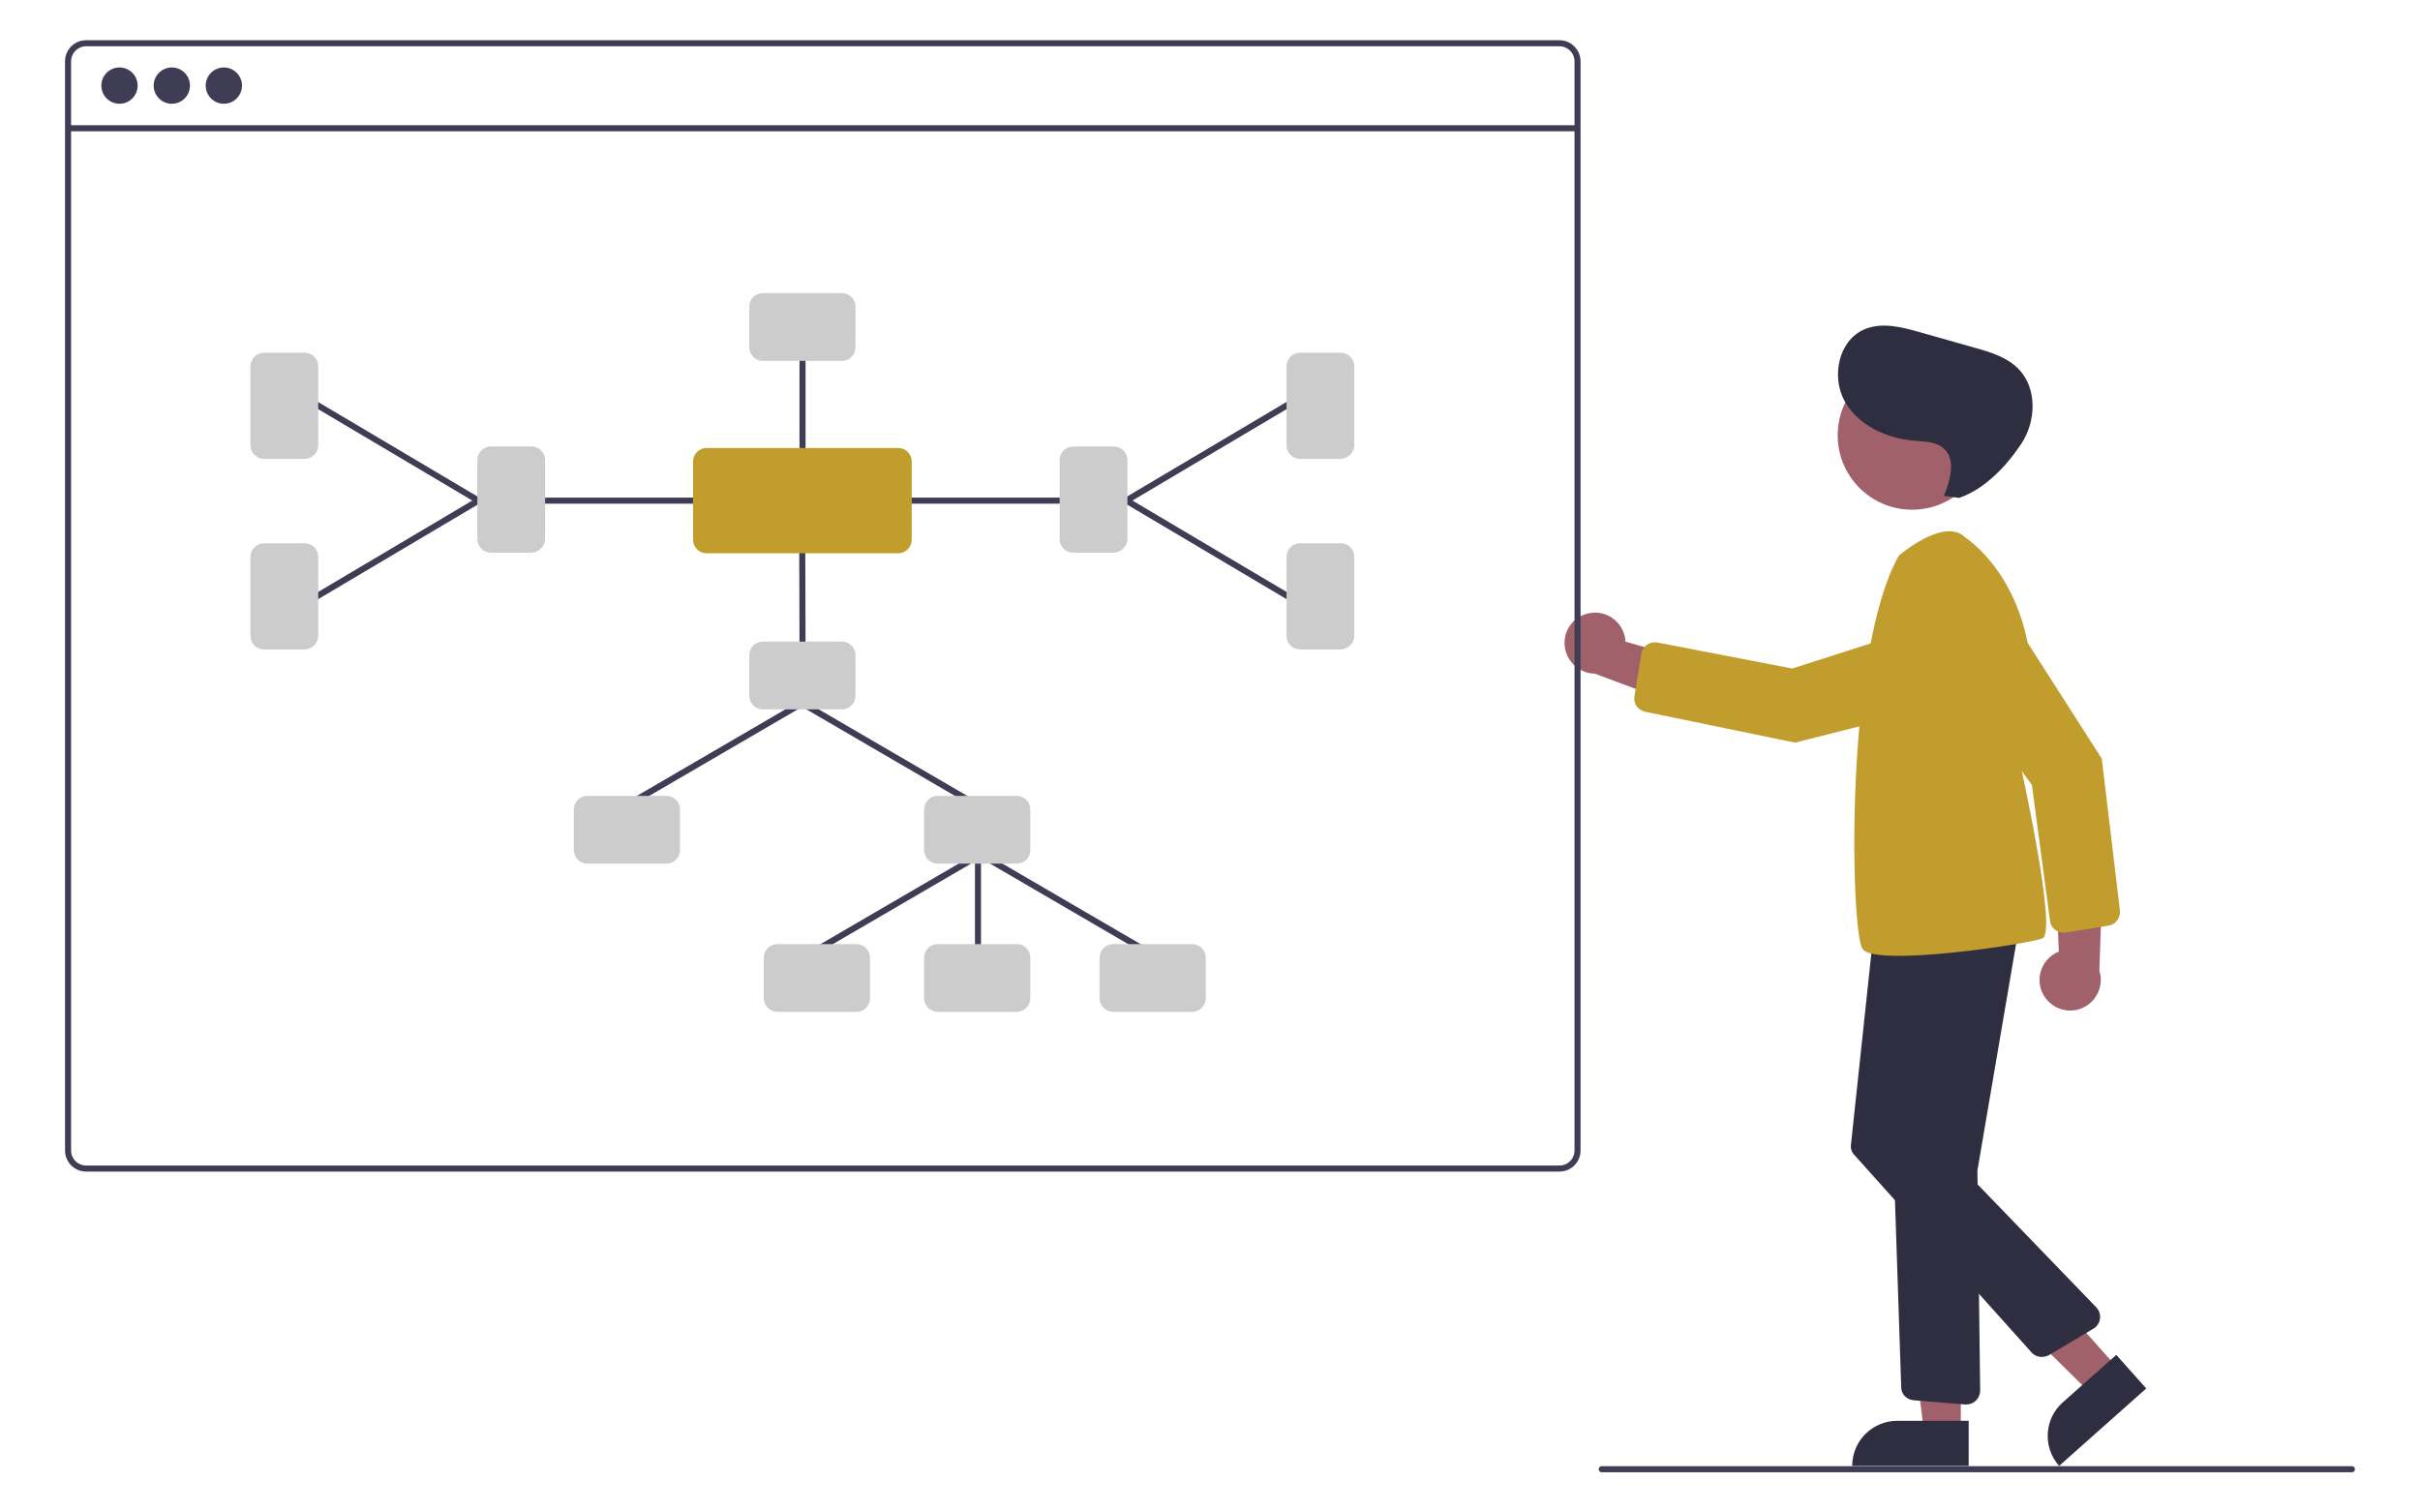 <?xml version="1.0" encoding="utf-8"?>
<svg version="1.1" id="PARLIAMENT-animation-whatwedo-insights" xmlns="http://www.w3.org/2000/svg" xmlns:xlink="http://www.w3.org/1999/xlink" x="0px" y="0px" viewBox="0 0 800 500" style="enable-background:new 0 0 800 500;" xml:space="preserve">
<style type="text/css">
	#PARLIAMENT-animation-whatwedo-insights .st0{fill:#A0616A;}
	#PARLIAMENT-animation-whatwedo-insights .st1{fill:#C19D2E;}
	#PARLIAMENT-animation-whatwedo-insights .st2{fill:#2F2E41;}
	#PARLIAMENT-animation-whatwedo-insights .st3{fill:#3F3D56;}
	#PARLIAMENT-animation-whatwedo-insights .st4{fill:#CCCCCC;}
</style>
<path class="st0" d="M675.7,329.2c-2.9-4.7-1.4-10.9,3.3-13.8c0.5-0.3,1-0.6,1.6-0.8l-1.4-35.7l15.9,9.6l-1.1,32.4c1.7,5.3-1.3,11-6.6,12.7C683,335,678.2,333.2,675.7,329.2L675.7,329.2z"/>
<path class="st1" d="M697,306l-14.1,2.3c-2.5,0.4-4.8-1.3-5.2-3.7c0,0,0-0.1,0-0.1l-6-45L642.1,219c-4.4-6.1-3.1-14.6,3-19c0.2-0.2,0.5-0.3,0.7-0.5l0,0c6.3-4,14.7-2.2,18.8,4.1l30.2,47.2l6,50.2c0,0.3,0,0.6,0,1C700.5,304.1,699,305.7,697,306z"/>
<polygon class="st0" points="648.2,473.2 636,473.2 630.2,425.9 648.2,425.9 "/>
<path class="st2" d="M627.2,469.7h23.6l0,0v14.9l0,0h-38.5l0,0l0,0C612.3,476.3,619,469.7,627.2,469.7z"/>
<polygon class="st0" points="700,452.2 690.8,460.3 656.7,426.7 668.5,416.9 "/>
<path class="st2" d="M681.9,463.6l17.7-15.7l0,0l9.9,11.1l0,0l-28.8,25.6l0,0l0,0C675.2,478.4,675.8,469,681.9,463.6z"/>
<path class="st0" d="M525,202.8c5.4-1.3,10.8,2.1,12.1,7.5c0.1,0.6,0.2,1.2,0.2,1.8l34.3,9.9L557.6,234l-30.4-11.3c-5.6-0.1-10-4.7-10-10.2C517.2,207.8,520.5,203.8,525,202.8L525,202.8z"/>
<circle class="st0" cx="632.1" cy="143.9" r="24.6"/>
<path class="st2" d="M649.7,464.3l-17.1-1.4c-2.3-0.2-4.1-2-4.1-4.3l-4.8-143.8c-0.1-2.3,1.6-4.3,3.9-4.6l34-4.7c2.5-0.3,4.7,1.4,5.1,3.8c0.1,0.5,0.1,0.9,0,1.4l-13,76.2c0,0.2-0.1,0.4,0,0.6l0.9,72.2c0,2.5-2,4.5-4.4,4.6c0,0,0,0-0.1,0C650,464.3,649.9,464.3,649.7,464.3z"/>
<path class="st2" d="M671.6,447.1L613,381.8c-0.9-0.9-1.3-2.2-1.1-3.5l7.4-69.4c0.3-2.4,2.4-4.2,4.8-4l36,2.4c2.5,0.2,4.4,2.3,4.2,4.8c0,0.4-0.1,0.8-0.2,1.1L642.4,377c-0.4,1.2-0.1,2.6,0.8,3.6l49.8,51.6c1.7,1.8,1.7,4.6-0.1,6.4c-0.3,0.2-0.5,0.5-0.8,0.6l-14.8,8.8C675.4,449,673,448.7,671.6,447.1z"/>
<path class="st1" d="M627.7,183.7c0,0,15-13,22-6c0,0,32.5,20.5,18.5,76.5c0,0,12,54,7,56s-55.5,9.5-59.5,3.5S609.7,215.7,627.7,183.7z"/>
<path class="st1" d="M540.3,230.2l2.3-14.1c0.4-2.5,2.7-4.1,5.2-3.7c0,0,0.1,0,0.1,0l44.6,8.6l47.7-15.3c7.1-2.3,14.8,1.7,17.1,8.8c0.1,0.3,0.2,0.5,0.2,0.8l0,0c1.8,7.3-2.6,14.7-9.8,16.5l-54.3,13.7l-49.5-10.2c-0.3-0.1-0.6-0.2-0.9-0.3C541,234.2,540,232.2,540.3,230.2z"/>
<path class="st2" d="M642.6,163.9c2.2-5.2,4.1-12.1-0.2-15.8c-2.5-2.1-6.1-2.1-9.4-2.4c-9.2-0.7-18.7-5-23.2-13.1s-2-20.1,6.5-23.7c5.7-2.5,12.3-0.8,18.3,0.9l18,5.1c5.4,1.5,11,3.2,14.8,7.2c6.1,6.4,5.7,17.2,0.8,24.6s-12.2,15.1-20.6,17.9L642.6,163.9z"/>
<path class="st3" d="M777.5,486.7h-248c-0.6,0-1-0.4-1-1s0.4-1,1-1h248c0.6,0,1,0.4,1,1S778,486.7,777.5,486.7z"/>
<path class="st3" d="M515.5,13.3h-487c-3.9,0-7,3.1-7,7v360c0,3.9,3.1,7,7,7h487c3.9,0,7-3.1,7-7v-360C522.5,16.5,519.4,13.3,515.5,13.3z M520.5,380.3c0,2.8-2.2,5-5,5h-487c-2.8,0-5-2.2-5-5v-360c0-2.8,2.2-5,5-5h487c2.8,0,5,2.2,5,5V380.3z"/>
<rect x="22.5" y="41.4" class="st3" width="499" height="2"/>
<circle class="st3" cx="39.5" cy="28.3" r="6"/>
<circle class="st3" cx="56.8" cy="28.3" r="6"/>
<circle class="st3" cx="74" cy="28.3" r="6"/>
<path class="st3" d="M323.3,324.6c-0.6,0-1-0.4-1-1v-41c0-0.6,0.4-1,1-1s1,0.4,1,1v41C324.3,324.2,323.9,324.6,323.3,324.6z"/>
<path class="st3" d="M322,266.6c-0.2,0-0.3,0-0.5-0.1l-56.8-33.1c-0.5-0.3-0.6-0.9-0.4-1.4c0.3-0.5,0.9-0.6,1.4-0.4l56.8,33.1c0.5,0.3,0.6,0.9,0.4,1.4C322.7,266.4,322.3,266.6,322,266.6z"/>
<path class="st3" d="M208.3,266.6c-0.6,0-1-0.4-1-1c0-0.4,0.2-0.7,0.5-0.9l56.8-33.1c0.5-0.3,1.1-0.1,1.4,0.4c0.3,0.5,0.1,1.1-0.4,1.4l-56.8,33.1C208.7,266.6,208.5,266.6,208.3,266.6z"/>
<path class="st3" d="M381,316.6c-0.2,0-0.3,0-0.5-0.1l-56.8-33.1c-0.5-0.3-0.6-0.9-0.4-1.4c0.3-0.5,0.9-0.6,1.4-0.4l56.8,33.1c0.5,0.3,0.6,0.9,0.4,1.4C381.7,316.4,381.3,316.6,381,316.6z"/>
<path class="st3" d="M267.3,316.6c-0.6,0-1-0.4-1-1c0-0.4,0.2-0.7,0.5-0.9l56.8-33.1c0.5-0.3,1.1-0.1,1.4,0.4c0.3,0.5,0.1,1.1-0.4,1.4l-56.8,33.1C267.7,316.6,267.5,316.6,267.3,316.6z"/>
<path class="st3" d="M265.3,215.6c-0.6,0-1-0.4-1-1l-0.1-36.4c0-0.6,0.4-1,1-1c0,0,0,0,0,0h0c0.6,0,1,0.4,1,1l0.1,36.4C266.3,215.2,265.9,215.6,265.3,215.6C265.3,215.6,265.3,215.6,265.3,215.6L265.3,215.6z"/>
<path class="st4" d="M278.3,234.5h-26.1c-2.5,0-4.5-2-4.5-4.5v-13.4c0-2.5,2-4.5,4.5-4.5h26.1c2.5,0,4.5,2,4.5,4.5V230C282.8,232.5,280.8,234.5,278.3,234.5z"/>
<path class="st3" d="M235.2,166.5h-55.4c-0.6,0-1-0.4-1-1s0.4-1,1-1h55.4c0.6,0,1,0.4,1,1S235.7,166.5,235.2,166.5z"/>
<path class="st3" d="M265.3,152.2c-0.6,0-1-0.4-1-1v-34.6c0-0.6,0.4-1,1-1s1,0.4,1,1v34.6C266.3,151.8,265.8,152.2,265.3,152.2z"/>
<path class="st3" d="M158.2,166.5c-0.2,0-0.4,0-0.5-0.1l-53.8-31.9c-0.5-0.3-0.6-0.9-0.3-1.4c0.3-0.5,0.9-0.6,1.4-0.3l53.8,31.9c0.5,0.3,0.6,0.9,0.4,1.4C158.8,166.3,158.5,166.5,158.2,166.5z"/>
<path class="st3" d="M104.3,198.4c-0.6,0-1-0.4-1-1c0-0.4,0.2-0.7,0.5-0.9l53.8-31.9c0.5-0.3,1.1-0.1,1.4,0.4s0.1,1.1-0.4,1.4l-53.8,31.9C104.7,198.4,104.5,198.4,104.3,198.4z"/>
<path class="st4" d="M175.7,182.7h-13.4c-2.5,0-4.5-2-4.5-4.5v-26.1c0-2.5,2-4.5,4.5-4.5h13.4c2.5,0,4.5,2,4.5,4.5v26.1C180.2,180.6,178.2,182.6,175.7,182.7z"/>
<path class="st4" d="M278.3,119.3h-26.1c-2.5,0-4.5-2-4.5-4.5v-13.4c0-2.5,2-4.5,4.5-4.5h26.1c2.5,0,4.5,2,4.5,4.5v13.4C282.8,117.3,280.8,119.3,278.3,119.3z"/>
<path class="st4" d="M100.7,151.7H87.3c-2.5,0-4.5-2-4.5-4.5v-26.1c0-2.5,2-4.5,4.5-4.5h13.4c2.5,0,4.5,2,4.5,4.5v26.1C105.2,149.6,103.2,151.6,100.7,151.7z"/>
<path class="st4" d="M100.7,214.7H87.3c-2.5,0-4.5-2-4.5-4.5v-26.1c0-2.5,2-4.5,4.5-4.5h13.4c2.5,0,4.5,2,4.5,4.5v26.1C105.2,212.6,103.2,214.6,100.7,214.7z"/>
<path class="st3" d="M350.8,166.5h-55.4c-0.6,0-1-0.4-1-1s0.4-1,1-1h55.4c0.6,0,1,0.4,1,1S351.3,166.5,350.8,166.5z"/>
<path class="st3" d="M372.3,166.5c-0.6,0-1-0.4-1-1c0-0.4,0.2-0.7,0.5-0.9l53.8-31.9c0.5-0.3,1.1-0.1,1.4,0.4s0.1,1.1-0.4,1.4l-53.8,31.9C372.7,166.5,372.5,166.5,372.3,166.5z"/>
<path class="st3" d="M426.2,198.4c-0.2,0-0.4,0-0.5-0.1l-53.8-31.9c-0.5-0.3-0.6-0.9-0.4-1.4s0.9-0.6,1.4-0.4l53.8,31.9c0.5,0.3,0.6,0.9,0.4,1.4C426.8,198.2,426.5,198.4,426.2,198.4z"/>
<path class="st4" d="M368.2,182.7h-13.4c-2.5,0-4.5-2-4.5-4.5v-26.1c0-2.5,2-4.5,4.5-4.5h13.4c2.5,0,4.5,2,4.5,4.5v26.1C372.7,180.6,370.6,182.6,368.2,182.7z"/>
<path class="st4" d="M443.2,151.7h-13.4c-2.5,0-4.5-2-4.5-4.5v-26.1c0-2.5,2-4.5,4.5-4.5h13.4c2.5,0,4.5,2,4.5,4.5v26.1C447.7,149.6,445.6,151.6,443.2,151.7z"/>
<path class="st4" d="M443.2,214.7h-13.4c-2.5,0-4.5-2-4.5-4.5v-26.1c0-2.5,2-4.5,4.5-4.5h13.4c2.5,0,4.5,2,4.5,4.5v26.1C447.7,212.6,445.6,214.6,443.2,214.7z"/>
<path class="st4" d="M220.3,285.5h-26.1c-2.5,0-4.5-2-4.5-4.5v-13.4c0-2.5,2-4.5,4.5-4.5h26.1c2.5,0,4.5,2,4.5,4.5V281C224.8,283.5,222.8,285.5,220.3,285.5z"/>
<path class="st4" d="M336.1,285.5H310c-2.5,0-4.5-2-4.5-4.5v-13.4c0-2.5,2-4.5,4.5-4.5h26.1c2.5,0,4.5,2,4.5,4.5V281C340.6,283.5,338.6,285.5,336.1,285.5z"/>
<path class="st4" d="M283.1,334.5H257c-2.5,0-4.5-2-4.5-4.5v-13.4c0-2.5,2-4.5,4.5-4.5h26.1c2.5,0,4.5,2,4.5,4.5V330C287.6,332.5,285.6,334.5,283.1,334.5z"/>
<path class="st4" d="M394.1,334.5H368c-2.5,0-4.5-2-4.5-4.5v-13.4c0-2.5,2-4.5,4.5-4.5h26.1c2.5,0,4.5,2,4.5,4.5V330C398.6,332.5,396.6,334.5,394.1,334.5z"/>
<path class="st4" d="M336.1,334.5H310c-2.5,0-4.5-2-4.5-4.5v-13.4c0-2.5,2-4.5,4.5-4.5h26.1c2.5,0,4.5,2,4.5,4.5V330C340.6,332.5,338.6,334.5,336.1,334.5z"/>
<path class="st1" d="M296.9,182.9h-63.3c-2.5,0-4.5-2-4.5-4.5v-25.8c0-2.5,2-4.5,4.5-4.5h63.3c2.5,0,4.5,2,4.5,4.5v25.8C301.4,180.9,299.4,182.9,296.9,182.9z"/>
</svg>

